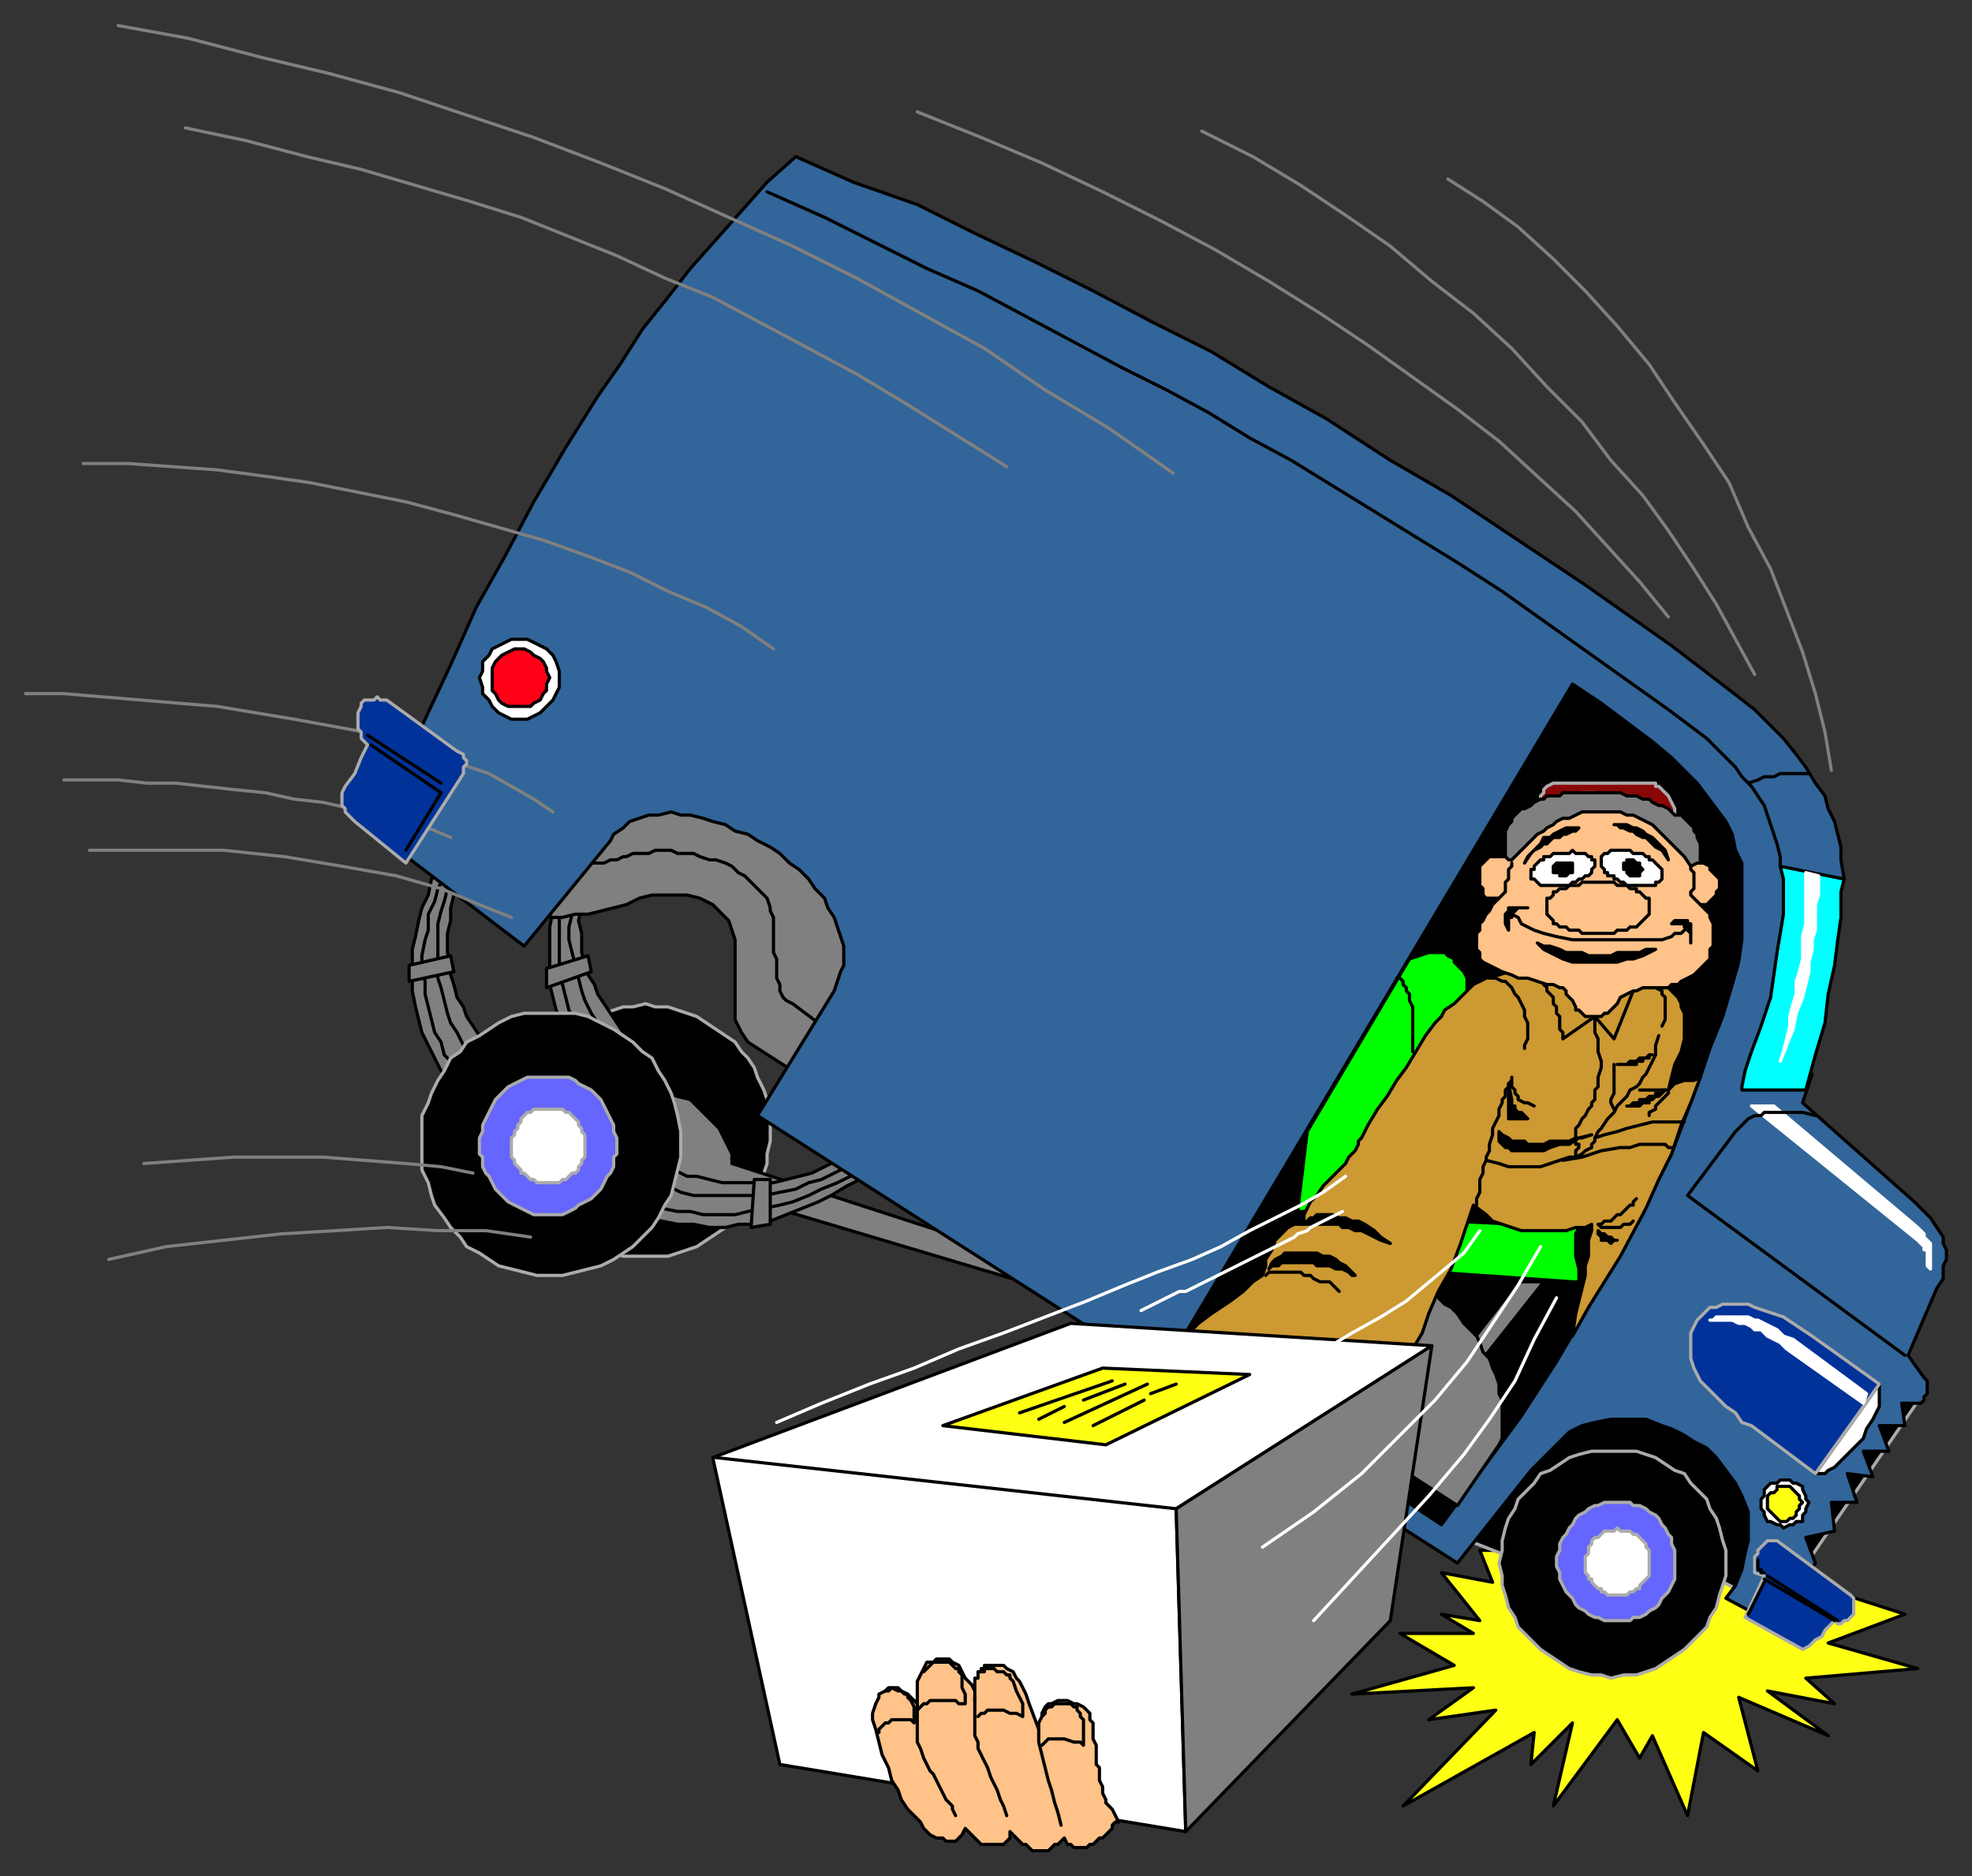 <svg xmlns="http://www.w3.org/2000/svg" fill-rule="evenodd" height="587" preserveAspectRatio="none" stroke-linecap="round" width="617"><rect width="100%" height="100%" fill="#333333" stroke="none"/><style>.brush0{fill:#fff}.pen0{stroke:#000;stroke-width:1;stroke-linejoin:round}.brush1{fill:#000}.pen1{stroke:#ababab;stroke-width:1;stroke-linejoin:round}.brush2{fill:gray}.brush3{fill:#6565ff}.brush4{fill:#ffff14}.brush6{fill:#003299}.pen2{stroke:#fff;stroke-width:1;stroke-linejoin:round}.brush9{fill:#0f0}.brush11{fill:#ffc288}</style><path class="pen1 brush1" d="M241 354v-4l-1-3v-3l-1-3-2-4-1-3-2-3-2-2-2-3-3-2-3-2-3-2-3-2-3-1-3-1-3-1h-4l-3-1-4 1h-3l-3 1-3 1-4 1-3 2-3 2-2 2-3 2-2 3-2 2-2 3-1 3-2 4-1 3-1 3v14l1 3 1 3 2 4 1 3 2 2 2 3 2 3 3 2 2 2 3 2 3 2 4 1 3 1 3 1h14l3-1 3-1 3-1 3-2 3-2 3-2 3-2 2-3 2-3 2-2 1-3 2-4 1-3v-3l1-4v-3z"/><path class="pen0 brush2" d="m177 272 7 5-2 3v4l-1 4 1 4v6l1 4 1 3 2 3 1 3 2 3 2 3 2 3 2 3 2 2 3 3-12 11-3-4-3-4-2-3-2-4-2-4-2-4-1-4-1-4v-18l1-5 1-4 1-4 2-5z"/><path class="pen0" fill="none" d="m178 274-1 5-1 4-1 4v17l1 4 1 4 1 4 2 4 1 3 3 3 2 3 2 4 3 2"/><path class="pen0" fill="none" d="m181 275-1 4-1 3v4l-1 4v4l1 4 1 4 1 4 1 4 1 3 2 4 2 3 2 3 2 3 3 3 3 2"/><path class="pen0 brush2" d="m171 303 13-4 1 5-14 5v-6zm132 85 17 13-94-28-3 2-2 2-2 1h-13l2-36 4 1 4 1 3 3 3 3 3 3 2 4 2 4v3l74 24z"/><path class="pen0 brush2" d="m273 366-7-5-4 2-4 2-4 2-4 1-4 1-4 1h-16l-4-1-4-1h-3l-4-2-4-1-4-1-7 15 5 2 6 1 5 1h5l5 1h5l4-1h5l5-1 5-2 5-2 5-2 4-2 5-3 4-2 4-3z"/><path class="pen0" fill="none" d="m271 365-5 3-4 2-5 2-4 2-5 2-4 1-5 1-5 1-4 1h-10l-4-1h-4l-5-1-4-1-4-2"/><path class="pen0" fill="none" d="m268 362-3 3-4 2-4 2-4 1-4 2-5 1-5 1h-22l-4-1-4-2-4-1-4-2"/><path class="pen0 brush2" d="M241 383v-14h-5l-1 15 6-1zM138 271l6 6-2 3-1 4v4l-1 4v6l1 4v3l1 3 1 4 2 3 1 3 2 3 2 3 2 3 2 2-13 10-3-4-2-4-2-4-2-4-1-4-1-4-1-5v-13l1-4 1-5 1-4 2-4 1-5 3-4z"/><path class="pen0" fill="none" d="m139 274-2 4-1 4-2 4v5l-1 3-1 5v4l1 4v4l1 4 1 4 1 4 2 3 1 4 3 3 2 3"/><path class="pen0" fill="none" d="m142 275-2 3-1 4-1 3-1 4v17l1 3 1 4 1 4 1 3 2 3 2 4 2 2 3 3"/><path class="pen0 brush2" d="m128 302 13-3 1 5-14 3v-5zm41-16 4 1h3l4-1h4l4-1 4-1 4-1 4-2 4-1h11l4 1 4 2 3 3 2 2 1 3 1 3v25l1 2 1 2 2 3 14 9 18-30v-12l-4-9-8-10-13-11-13-6-15-4-13 1-9 5-22 27z"/><path class="pen0" fill="none" d="M182 270h7l2-1h2l2-1h1l2-1h5l2-1h5l2 1h5l2 1 3 1h2l3 1 2 1 2 2 2 1 2 2 2 2 1 1 2 2 1 3v1l1 2v11l1 2v6l1 2v2l1 2 1 1 2 1 8 6"/><path class="pen1 brush1" d="M172 317h8l4 1 4 2 4 2 3 2 3 2 3 3 3 2 2 4 2 3 2 4 1 3 1 4 1 5v8l-1 4-1 4-1 4-2 3-2 4-2 3-3 3-3 3-3 2-3 2-4 2-4 1-4 1-4 1h-8l-4-1-4-1-4-1-3-2-3-2-4-2-2-3-3-3-2-3-3-4-1-3-1-4-2-4v-17l2-4 1-3 2-4 2-3 2-4 3-2 2-3 4-2 3-2 3-2 4-2 4-1h8z"/><path class="pen1 brush3" d="M171 337h7l2 1 1 1 2 1 2 1 2 2 1 1 1 2 1 2 1 2 1 2v2l1 2v5l-1 1v3l-1 2-1 1-1 2-1 2-1 1-2 2-2 1-2 1-1 1-2 1-2 1h-9l-2-1-2-1-2-1-2-1-1-1-2-2-1-1-1-2-1-2-1-1-1-2v-3l-1-1v-5l1-2v-2l1-2 1-2 1-2 1-2 1-1 2-2 1-1 2-1 2-1 2-1h6z"/><path class="pen1 brush0" d="M172 347h4l1 1h1l1 1 1 1 1 1v1l1 1v1l1 1v7l-1 1v1l-1 1v1l-1 1h-1l-1 1-1 1h-1l-1 1h-7l-1-1h-1l-1-1-1-1h-1v-1l-1-1-1-1v-1l-1-1v-6l1-1v-1l1-1v-1l1-1v-1l1-1 1-1h1l1-1h5z"/><path class="pen0 brush4" d="m467 495-16-3 12 15-12-2 10 6h-23l17 10-32 9 38-2-14 10 21-3-29 30 41-23-1 10 13-13-6 26 20-27 7 12 4-7 11 25 5-26 17 12-6-23 28 12-19-14 21 4-9-8 35-3-28-8 24-9-62-20h-71l4 10z"/><path class="pen1 brush1" d="m457 481 38 15 31-8 19 10 9-26-13-18-36-18-22 14-26 31zm136-45-32 47 5 5 35-51-8-1z"/><path class="pen0" style="fill:#326599" d="m118 261 7-18 8-18 8-17 8-18 9-16 9-17 10-17 10-16 7-10 7-11 8-10 7-9 8-9 8-9 8-9 9-8 18 8 20 7 18 9 19 9 18 9 19 10 18 9 18 11 18 10 20 13 19 11 21 14 21 14 27 19 17 13 9 7 5 5 4 4 4 5 3 4 3 5 3 4 1 4 2 4 1 4 1 4v4l1 6-2 1-12 1-7 38-5 20 16 1-3 9 35 31 3 3 2 2 2 3 2 3v2l1 2v3l-1 2v4l-2 3-9 21 5 7h0l1 1h0v1h0v1h0v1h0v1h0l-1 1h0v1l-1 1h-6l1 7h-8l3 8h-8l3 8-8-1 3 9h-8l1 9-9 2 3 8-13 19-15-8 3-4 2-5 1-5 1-4v-9l-2-5-2-4-3-4-3-4-3-3-4-2-3-2-4-2-3-1-5-2h-11l-5 1-4 1-4 2-3 3-4 4-5 5-23 29-219-140 24-39 1-3 1-3 1-2v-6l-1-3-1-3-1-3-2-3-1-3-3-3-2-3-3-3-3-2-3-3-3-2-4-2-3-2-4-1-3-2-4-1-3-1-4-1h-3l-3-1-4 1h-3l-3 1-3 1-2 2-3 2-1 2-27 33-46-35z"/><path class="pen0 brush0" d="M588 433v7l-1 2-1 2-2 3-1 3-3 3-2 2-2 2-2 2-2 1-1 1h-3l20-28z"/><path class="pen1 brush6" d="m588 433-21-15-3-2-3-2-3-2-3-1-3-1-3-1-2-1h-8l-2 1h-2l-1 1-2 2-1 1-1 2-1 2v8l1 3 1 2 1 2 2 2 2 2 2 2 2 2 3 2 2 3 3 1 20 15 20-28z"/><path class="pen2 brush0" d="M535 413h1l1-1h10l2 1h1l2 1 2 1 2 1 2 2 3 1 23 17-1 3-24-17-2-2-2-1-2-1-1-1-1-1h-2l-1-1-2-1h-2l-2-1h-7zm13-67 52 42h0l1 1h0l1 1h0v1h1v2h0v2h0v1l1 1h0v-4h0v-4l-1-1h0l-1-1v-1l-1-1-1-1-45-38h-7z"/><path class="pen0" fill="none" d="m596 424-68-50 12-16 3-4 2-2 2-2 2-1h2l1-1h12l4 1"/><path class="pen0 brush0" d="M163 225h2l2-1 2-1 2-2 2-2 1-2 1-2v-5l-1-3-1-2-2-2-2-1-2-1-2-1h-5l-2 1-2 1-2 1-1 2-2 2v3l-1 2 1 3v2l2 2 1 2 2 2 2 1 2 1h3zm395 253 2-1h1l1-1h2v-2l1-1v-1l1-2-1-1v-1l-1-2v-1l-2-1h-1l-1-1h-3l-1 1h-2l-1 1-1 1v2l-1 1v3l1 1v1l1 2h1l2 1h1l1 1z"/><path class="pen0" style="fill:#ff0016" d="M162 221h4l1-1 2-1 1-2 1-1v-2l1-2-1-2v-1l-1-2-1-1-2-1-1-1-2-1h-3l-2 1-2 1-1 1-1 1-1 2v7l1 1 1 2 1 1 2 1h3z"/><path class="pen0 brush4" d="M558 476h1l1-1h1l1-1v-1l1-1v-1l1-1-1-1v-1l-1-1h0l-1-1-1-1h-4v1l-1 1h-1l-1 1v4l1 1 1 1 1 1h0l1 1h1z"/><path class="pen0" style="fill:#0ff" d="m577 275-20-4 1 4v11l-1 6-1 6-1 7-1 7-3 9-3 8-2 6-1 5v1h20l3-11 3-10 1-9 2-9 1-8 1-7v-8l1-4z"/><path class="pen2 brush0" d="M565 273v16l-1 4v7l-1 4-1 3v4l-1 3-1 4v3l-1 4-1 4-1 3 2-5 2-5 1-5 2-5 1-4 1-4v-3l1-4v-3l1-3v-8l1-3v-6l-4-1z"/><path class="pen0" fill="none" d="M566 242h-9l-2 1h-3l-2 1-3 1"/><path class="pen0" fill="none" d="M557 271v-3l-1-4-1-3-1-3-1-3-1-3-2-3-2-3-3-3-2-3-3-3-3-3-3-3-4-3-4-3-4-3-52-37-14-9-13-8-13-8-13-8-13-8-13-7-13-8-13-7-14-7-15-8-15-8-15-8-16-7-16-8-16-8-18-8"/><path class="pen0 brush1" d="m451 477-83-55 124-208 9 6 8 6 8 6 6 5 5 5 3 3 3 4 3 4 3 4 2 4 1 5 2 4v24l-1 7-2 7-3 10-4 10-3 9-3 8-3 8-3 8-4 8-4 8-9 16-9 16-10 17-11 17-25 34z"/><path class="pen0 brush9" d="m454 382 40 2-1 2v7l1 4v4h-2l-43-3 5-16z"/><path class="pen0 brush2" d="M475 401h8l-19 24-3-6 14-18z"/><path class="pen0 brush9" d="m441 300 6-2h5l1 1 2 1v1l1 1 1 1 1 1 1 2v9l-47 64h-6l3-25 32-54z"/><path class="pen0 brush2" d="m441 401 2 1 3 1 2 1 2 2 2 2 2 1 2 2 2 3 2 2 2 2 1 2 1 3 2 2 1 3 1 2 1 3v3l1 2v12l-1 2-13 19-17-11 6-35-12-3 8-21z"/><path class="pen0" style="fill:#cc9932" d="M481 304h-9l-3 1-4 1-2 1-2 1-2 2-2 2-2 2-3 2-1 2-2 2-3 4-3 5-3 5-3 4-3 5-3 4-3 5-2 4-1 1v1l-1 2-1 1-1 1-1 2-1 1-1 1-2 2-2 2-1 1-2 3-2 2-1 2-1 2v3h-3l-2 1-2 2-2 2-1 3-2 3v2l-1 3-3 2-3 3-4 3-3 2-3 2-4 3-3 3-4 3 73 5 1-3 3-5 2-6 3-7 4-7 3-8 2-6 2-6 4 3 2 2 3 1 3 1 3 1h14l3-1h3l2-1v2l-1 3v5l-1 3v3l-1 4-1 4-1 4-1 7 5-9 5-8 5-8 8-15 4-9 4-8 3-9 3-7 3-8-2 1h-3l-3 1-2 2 1-4 1-4 2-4 1-4v-8l-1-2v-1l-1-2-1-1-1-1-1-1h-10l-2 1-29-6z"/><path class="pen0" fill="none" d="m479 304 1 1 1 1h1l1 2 1 1v1l1 1 1 1v2l1 1v2l1 1v4l1 1v2l10-7 6 7 6-15m8 14-1 3v3l-1 2-1 2-1 2-1 1-1 2-1 1-2 1-1 2-1 1-2 2-1 2-2 2-2 3-1 1-1 2v1l-1 1v1l-2 1-1 1-2 1h-2l-3 1-3 1-3 1h-10l-3-1-4-1"/><path class="pen0 brush1" d="m498 355-4 1-3 2h-3l-3 1-2 1h-10l-1-1h-1l-1-1-1-1v-3l1 1 2 1 1 1h4l1 1h5l2-1h6l2-1h2l3-1z"/><path class="pen0" fill="none" d="M512 375h0l-1 1v1h-1l-1 1-1 1h0l-1 1h-1l-1 1h0l-1 1h-2l-1 1h-1 0l1 1h6l1-1h2l1-1m-22-19 6-1 6-2 6-1h3l3-1h8l1 1h1m-24-3 3-1 4-1 3-1 4-1 4-1h10"/><path class="pen0" fill="none" d="M499 319v4l1 2v4l1 3v2l-1 3v3l-1 1v3l-1 1v1l-1 1-1 2-1 1-1 2-1 1v5h1v1l-1 1v1h0v1"/><path class="pen0 brush1" d="m472 339 1 5v2h1v1h0l1 1h1l1 1 1 1h-6v-11z"/><path class="pen0" fill="none" d="M473 338v2l1 1v1l1 1v1l2 1h1l2 1m-7-9v1l-1 1v1l-1 1v2l-1 1v1l-1 2v2l-1 2-1 2v2l-1 3v2l-1 2v1l-1 2v2l-1 2v4l-1 2v2"/><path class="pen0 brush1" d="m435 389-3-1-2-1-2-1-2-1h-2l-2-1h-2l-1-1h-11l1-1h0l1-1h1l1-1h5l2 1h2l2 1h2l2 1 3 2 2 2 3 2zm-11 10h-1l-1-1-2-1h-2l-2-1h-4l-1-1h-10l-1 1h-2l-1 1 1-2 1-1 2-1 1-1h10l2 1h2l2 1 1 1 2 1 2 2 1 1z"/><path class="pen0" fill="none" d="m396 399 1-1h10l1 1h2l1 1 2 1h3l1 1 1 1 1 1m47-98h2l2 1h1l1 1 1 1 1 2 1 1 1 2 1 2v2l1 2v5l-1 2v1m41-19 2 1v1l1 1v7l-1 2"/><path class="pen0 brush1" d="M500 385h0v1h0l1 1h0v1h2l1 1h0l1-1h1-1 0l-1-1h0-1 0l-1-1h0-1 0l-1-1h0zm22-44h-1 0l-1 1-1 1h-1 0l-1 1h-1v1h-2l-1 1h-2 0-2 1l1-1h2v-1h2l1-1h2v-1h2v-1h2z"/><path class="pen0" fill="none" d="M522 341v1l-1 1-1 1-1 1-1 1v1l-2 1v1m5-8h-8"/><path class="pen0 brush1" d="M506 333h6v-1h2v-1h2v-1h1-1 0l-1 1h-2l-1 1h0-2l-1 1h-2 0-1 0z"/><path class="pen0" fill="none" d="M505 333v9l-1 2v1l1 2m-68-41h1l1 1v1l1 1v1l1 1v2l1 2v14"/><path fill="none" d="m34 394 18-4 18-2 18-2 17-1 16-1 16 1h15l14 2M45 364l14-1 14-1h28l13 1 13 1 11 1 10 2M28 266h42l19 2 18 3 17 3 14 4 12 5 10 4M20 244h17l9 1h9l9 1 9 1 10 1 9 2 9 1 9 2 8 2 8 2 8 2 7 3M8 217h12l12 1 12 1 12 1 12 1 12 2 12 2 11 2 11 2 11 3 10 3 9 4 9 3 7 4 7 4 6 4M26 145h14l14 1 14 1 15 2 14 2 15 3 15 3 15 4 14 4 14 4 14 5 13 5 12 6 12 5 11 6 10 7M58 40l19 4 19 5 17 4 17 5 17 5 16 5 15 6 15 6 15 7 15 6 15 8 15 8 15 8 15 9 16 10 16 10M37 8l22 4 23 6 21 5 22 6 21 7 21 7 21 8 20 8 20 9 20 9 20 10 20 11 20 11 19 13 20 12 20 14M287 35l20 8 19 8 19 9 18 9 17 9 17 10 16 10 15 10 14 10 14 10 13 10 12 11 12 11 10 11 10 11 9 11M376 41l16 8 15 9 15 10 13 9 13 11 13 10 12 11 11 12 11 11 9 12 10 11 8 11 8 12 7 11 6 11 6 11M453 56l11 7 11 8 11 10 10 10 10 11 10 12 8 12 9 13 8 12 6 14 7 13 5 13 5 13 4 13 3 12 2 12" style="stroke:gray;stroke-width:1;stroke-linejoin:round"/><path class="pen0 brush0" d="m371 573-127-21-21-96 112-42 113 7-80 51 3 101z"/><path class="pen0" fill="none" d="m224 456 144 16"/><path class="pen0 brush2" d="m448 421-13 86-64 66-3-101 80-51z"/><path class="pen0 brush4" d="m295 446 51 6 45-22-46-2-50 18z"/><path class="pen0" fill="none" d="m348 432-29 10m33-9-13 5m-6 2-8 4m34-11-26 12m35-12-8 3m-2 2-16 8"/><path class="pen0 brush11" d="m278 553-2-4-1-4-1-4-1-3v-2l1-3 1-2v-1l2-1 1-1h3l1 1 2 1 1 1 2 2v-7l1-2 1-2 1-2h2l1-1h4l1 1 2 1 1 2 1 2 2 2 1 2v3-4h0v-1h0v-2h1v-1h0v-1h1v-1h1v-1h6l1 1 2 1 1 2 1 1 1 2 1 2 1 3 3 8v-2l1-2v-1l1-2 1-1h1l2-1h3l2 1h1l2 1 1 1 1 1v2l1 1v5l1 2v6l1 1v4l1 2v2l1 2v1l2 2 1 2 1 2h-1l-1 1v1l-2 2-1 1h-1l-1 1-1 1h-1l-1 1h-4l-1-1h-1l-1-2-2 2h-1l-1 1-1 1h-5l-1-1-1-1h-1l-1-1-1-1-1-1-1-1v2l-1 1-1 1h-7l-1-1-1-1-1-1-1-1-1-1-1 2-1 1-1 1h-3l-1-1h-2l-2-1-2-2-1-2-2-2-2-2-2-3-1-3-2-3-1-4z"/><path class="pen0" fill="none" d="M287 533v12l1 2 1 3 1 2 1 2 1 1 1 2 1 2 1 2 1 2 2 2v1l1 2m6-37v12l1 2v2l1 2 1 2 1 2 1 3 1 2 1 2 1 3 1 2 1 3m10-27v4l1 4 1 4 1 4 1 3 1 4 1 3 1 4"/><path class="pen0" fill="none" d="m306 537 1-1h1l1-1h5l2 1h2l2 1v-4l-1-2-1-2-1-3h0l-1-1v-1h-1l-1-1h-2l-1-1h-3v1h-1m-20 12 1-1h0l1-1h1l1-1h8l1 1h2v-3l-1-2v-4l-1-1v-1h-1l-1-1-1-1h-5l-1 1h0l-1 1h0l-1 1m-14 19v-1l1-1h0l1-1h1l1-1h6l1 1v-5l-1-2-1-1v-1h-1l-1-1h-1l-2-1-1 1h-1m49 17 1-1 1-1h5l3 1h2l1 1v-8h0l-1-1v-1l-1-1v-1h-1l-1-1h-5l-1 1h-1l-1 1v1l-1 1"/><path class="pen2" fill="none" d="m243 445 14-6 15-6 14-5 14-6 14-5 13-5 13-5 12-5 10-4 11-4 9-4 9-5 8-4 8-4 7-4 7-5m-64 42 2-1 2-1 2-1 2-1 2-1 2-1h2l2-1 2-1 2-1 2-1 2-1 2-1 2-1 2-1 2-1 2-1 2-1 2-1 2-1 2-1 2-1 2-1 2-1 1-1 3-1 1-1 2-1 2-1 2-1 4-2m-25 105 16-11 15-12 12-12 11-11 10-12 8-12 8-12 7-12m-71 117 12-13 12-13 12-13 11-13 8-11 8-12 6-13 7-13m-85 22 11-5 10-6 9-5 8-5 6-5 6-5 6-5 5-7"/><path class="pen1 brush6" d="M121 219h-2l-1-1-1 1h-3l-1 1v1l-1 2v5l1 1v2l2 2-2 4-2 5-3 4-1 2v4l1 1v1l1 1 1 1 1 1 16 13 18-28v-2l1-1v-1l-1-1v-1l-2-1-22-16z"/><path class="pen0" fill="none" d="m116 233 22 15-11 18m-12-36 23 15"/><path class="pen1 brush1" d="M504 454h8l3 1 3 1 3 2 3 2 3 1 2 3 2 2 3 3 1 3 2 3 1 3 1 4 1 3v8l-1 3-1 3-1 4-2 3-1 3-3 3-2 2-2 2-3 2-3 2-3 2-3 1-3 1h-4l-4 1-3-1h-3l-4-1-3-1-3-2-3-2-3-2-2-2-2-2-3-3-1-3-2-3-1-4-1-3v-3l-1-4 1-4v-3l1-4 1-3 2-3 1-3 3-3 2-2 2-3 3-1 3-2 3-2 3-1 4-1h6z"/><path class="pen1 brush3" d="M506 470h4l1 1h2l2 1 1 1 2 1 1 1 1 2 1 1 1 2 1 1v2l1 2v9l-1 2-1 2-1 1-1 1-1 2-1 1-2 1-1 1-2 1h-2l-1 1h-8l-2-1h-1l-2-1-1-1-2-1-1-1-1-2-1-1-1-1-1-2-1-2v-2l-1-2v-3l1-2v-2l1-2 1-1 1-2 1-1 1-2 1-1 2-1 1-1 2-1h1l2-1h4z"/><path class="pen1 brush0" d="m506 478 1 1h3l1 1h1l1 1h0l1 1 1 1v1l1 1v8l-1 1h0l-1 1-1 1v1h-1l-1 1h-1l-1 1h-6l-1-1h-1v-1h-1l-1-1-1-1v-1h-1v-1l-1-1v-5l1-1v-2l1-1v-1l1-1h1l1-1h0l1-1h3l1-1z"/><path class="pen1 brush6" d="M556 482h-1 0-2l-1 1-2 2v1l-1 1v5l3 1-6 13 18 10 2-1 1-1 1-1 2-1 1-2 1-1 1-1 1-1 1 1h1l1-1h1l1-1 1-1v-4h0v-1l-1-1-23-17z"/><path class="pen0" fill="none" d="m552 494 22 13m-22-12-5 10m3-17h0v1h0v1h0v1h1v1h1m1 1 22 14m-22-14 22 14"/><path class="pen1" style="fill:#8a0707" d="m520 253-5-2-6-2h-4l-6-1h-4l-5 1-5 1-4 1 1-1v-1l1-1v-1l1-1 2-1h32v1h1l1 1 1 1 1 1h0l1 2 1 2v2l-4-2z"/><path class="pen0 brush2" d="M473 276h56l1-2 1-1v-2l1-1v-6l-1-2v-1l-1-1v-1l-1-1-1-1-1-1-1-1h-2l-1-1-1-1-2-1h-1l-2-1-1-1h-2l-2-1h-3l-2-1h-18l-1 1h-4l-1 1h-1l-2 1-1 1-2 1h-1l-1 1-1 1-1 1v1l-1 1-1 2v10l1 2v2l1 2z"/><path class="pen0 brush11" d="M473 269h-1l-1-1h-5l-1 1-1 1-1 1v6l1 1v2l1 1h4l-2 2-1 2-1 1-1 2-1 1v2l-1 1v5l1 1v2l1 1 2 1 2 1 2 1 3 1 2 1h3l3 1 3 1h2l2 1h1l1 1v1l1 1 1 1 1 2v1h1l1 1 1 1h5l1-1h1l1-1 1-1 1-1 1-2 2-1 2-1h1l2-1h8l1-1h2l1-1 2-1 2-1 2-2 1-1 1-1 1-1v-3l1-1v-7l-1-2v-1l-1-1-1-1-1-1h2l1-1 1-1 1-1v-1l1-1v-3l-1-1-1-1-1-1v-1l-2-1h-2l-2 1-2-3-2-2-2-2-2-2-2-2-2-2-2-1-2-1-2-1h-2l-2-1h-12l-2 1-2 1h-2l-2 1-1 1-2 1-1 1-2 1-1 1-2 2-1 1-1 1-1 1-1 1-1 1z"/><path class="pen0 brush1" d="M478 284h-6v1h0l-1 1v3l1 2v-4h1v-1l1-1h0l1-1h3zm45 5 1-1h4v1h1v2h0v4-3h0l-1-1h0l-1-1v-1h-4z"/><path class="pen0" fill="none" d="m473 286 2 1 1 2 2 1 2 1 3 1 4 1 5 1h28l3-1 1-1h2l2-2"/><path class="pen0 brush1" d="m481 295 2 1h2l3 1 2 1h5l2 1h7l2-1h7l2-1h3l-2 1-2 1-3 1h-2l-3 1h-14l-3-1-2-1-2-1-2-1-1-1-1-1z"/><path class="pen0 brush11" d="M500 276h5l1 1h3l1 1h2v1h1l1 1 1 1h1v2h0v3h0l-1 1-1 1-1 1h0l-1 1h-2l-1 1h-3l-1 1h-10l-1-1h-3l-1-1h-2l-1-1h-1v-1l-1-1-1-1h0v-3h0v-2h1l1-1v-1h1l1-1h2l1-1h3l1-1h5z"/><path class="pen0 brush0" d="M488 267h3l1-1 1 1h3l1 1h1v1h1v1h0v1h0l-1 1v1h0l-1 1h0-1l-1 1h-1l-1 1h0-1l-1 1h-8 0-1l-1-1h0l-1-1h0-1v-1h0v-1h0v-1h1v-1h0l1-1h0l1-1h1v-1h2l1-1h2zm24 0h2l1 1h1v1h1l1 1h0l1 1h0l1 1h0v1h0v1h0v1h0l-1 1h0-1v1h-2 0-7l-1-1h-1l-1-1h-1v-1h-2v-1h-1v-1l-1-1h0v-1h0v-1h0v-1h0l1-1h1l1-1h6l1 1h1z"/><path class="pen0" fill="none" d="M473 270v1l-1 1v3l-1 1v3l-1 1h0l-1 1m60-10v1l1 1v5l-1 1v1h0l1 1 1 1 1 1"/><path class="pen0 brush1" d="M489 270h3v1h0v1h0v1h0-1 0l-1 1h0-1 0-1v-1h-1 0-1v-1h0v-1h0l1-1h2zm23 0h1v1h0l1 1h0l-1 1h0v1h-1 0-1 0-1 0l-1-1h0v-1h-1v-1h0v-1h1v-1h2l1 1zm-18-11-1 1h-1l-2 1h-1l-1 1h-2l-1 1-1 1h-1l-1 1-2 1-1 1-2 3 1-2 1-1 1-1 1-1 1-1 1-2h2l1-1 2-1 2-1h4zm11-1h1l1 1h1l2 1h1l1 1 2 1h1l1 1 1 1 1 1 2 1 2 3-1-3-1-1-1-1-1-1-1-1-2-1-1-1-2-1h-1l-2-1h-4z"/></svg>

